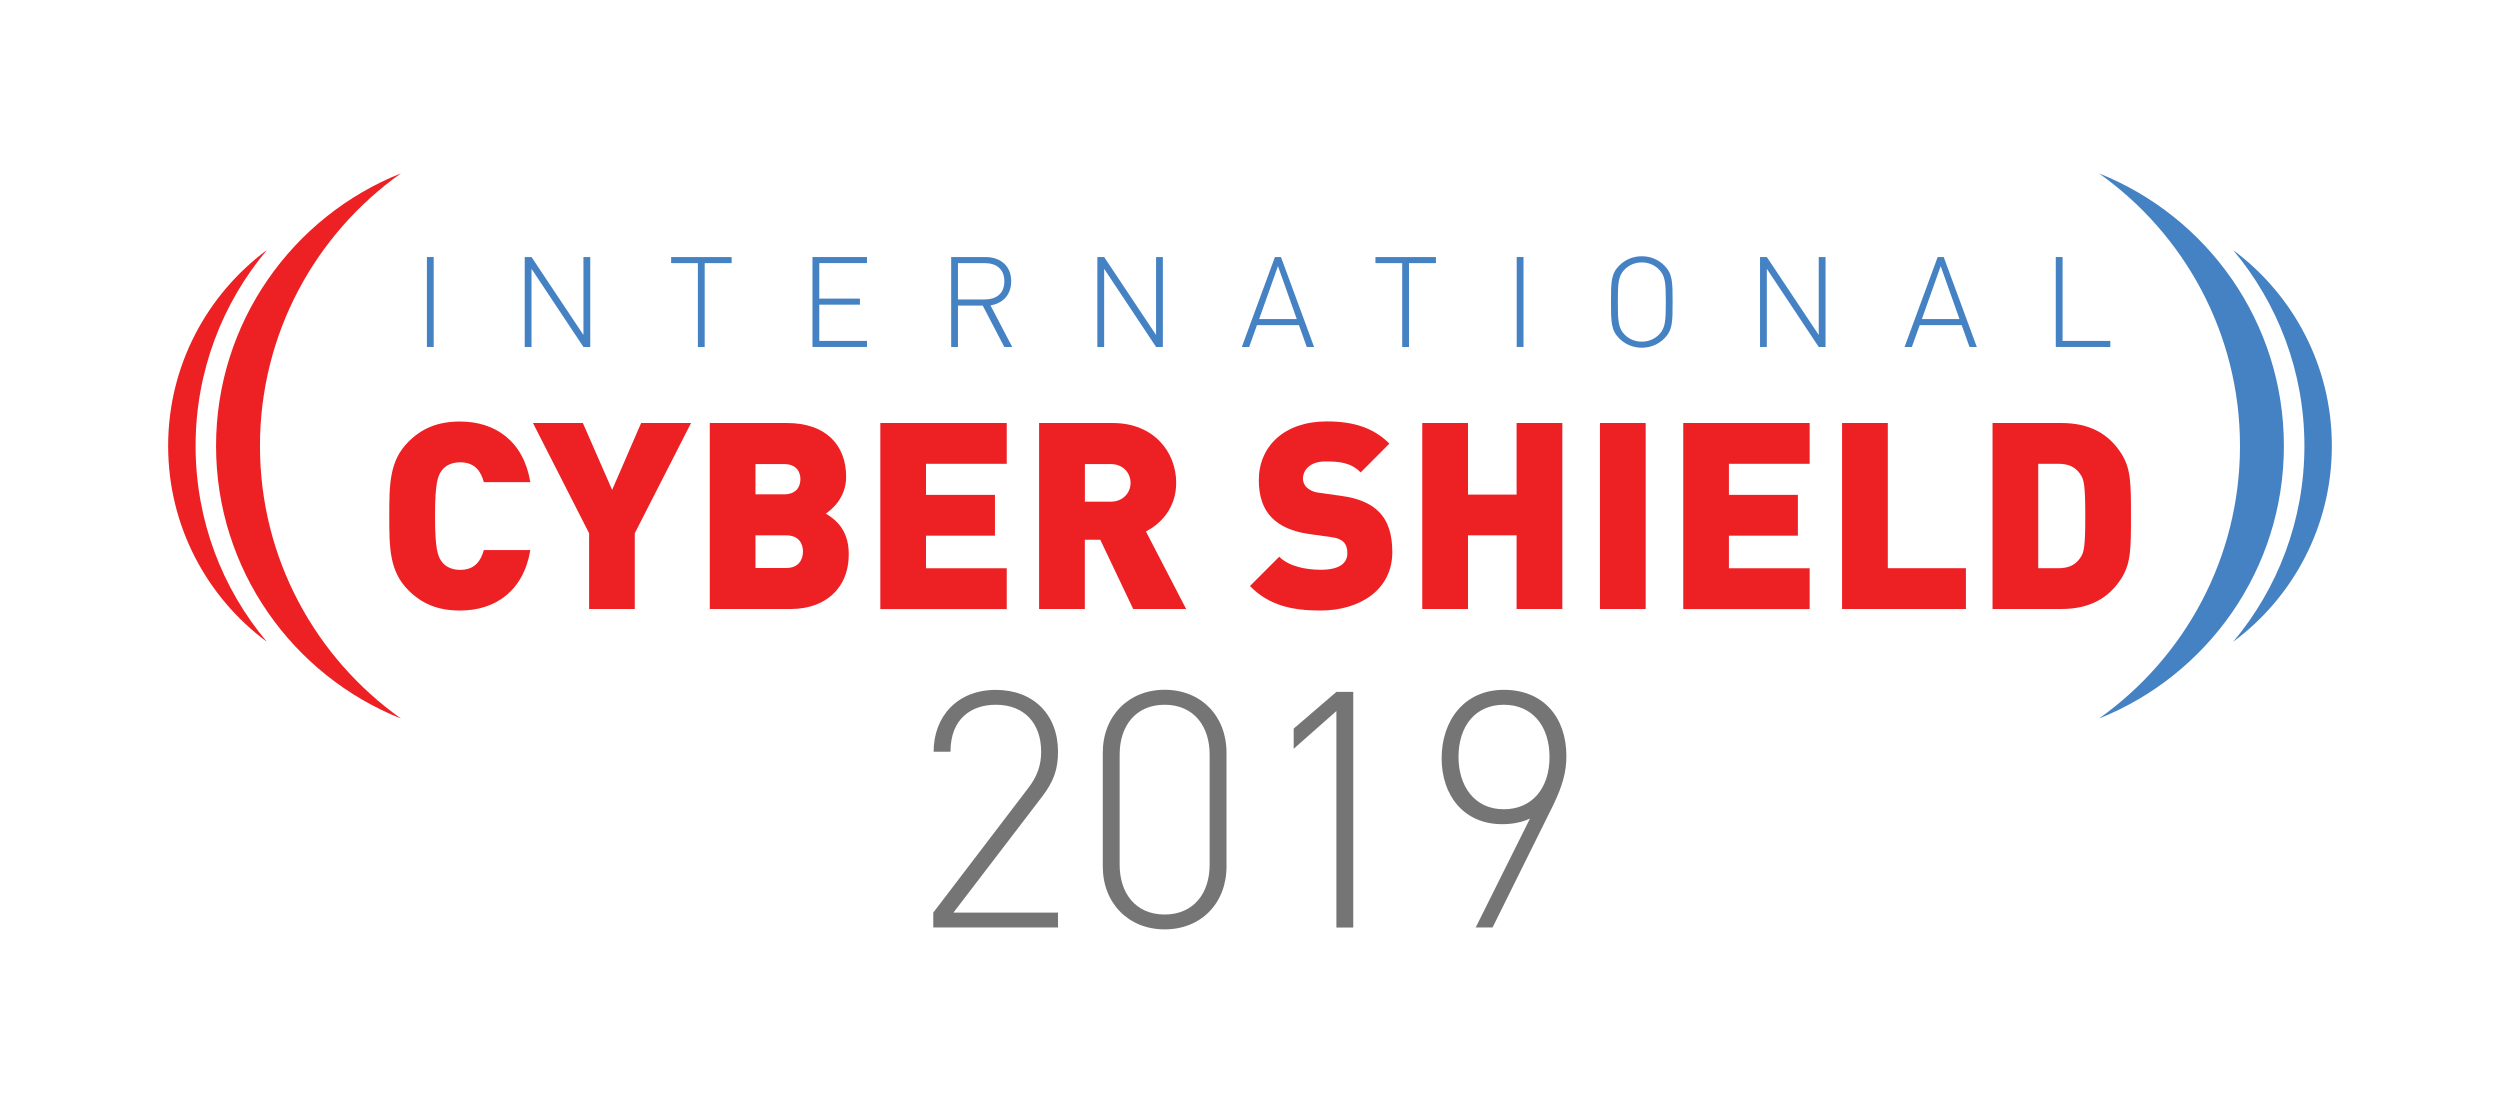 <?xml version="1.0" encoding="utf-8"?>
<!-- Generator: Adobe Illustrator 23.1.0, SVG Export Plug-In . SVG Version: 6.00 Build 0)  -->
<svg version="1.1" id="Layer_1" xmlns="http://www.w3.org/2000/svg" xmlns:xlink="http://www.w3.org/1999/xlink" x="0px" y="0px"
	 viewBox="0 0 437.28 192.89" style="enable-background:new 0 0 437.28 192.89;" xml:space="preserve">
<style type="text/css">
	.st0{fill:#ED2024;}
	.st1{fill:#4582C3;}
	.st2{fill:#757576;}
</style>
<g>
	<g>
		<path class="st0" d="M80.47,106.79c-3.97,0-6.72-1.23-9.05-3.56c-3.33-3.34-3.33-7.49-3.33-12.97c0-5.48,0-9.64,3.33-12.97
			c2.33-2.33,5.07-3.56,9.05-3.56c6.17,0,11.1,3.43,12.29,10.6h-8.13c-0.5-1.83-1.51-3.47-4.16-3.47c-1.46,0-2.56,0.59-3.15,1.37
			c-0.73,0.96-1.23,2.1-1.23,8.04s0.5,7.08,1.23,8.04c0.59,0.78,1.69,1.37,3.15,1.37c2.65,0,3.65-1.65,4.16-3.47h8.13
			C91.57,103.37,86.64,106.79,80.47,106.79z"/>
		<path class="st0" d="M111.03,93.27v13.25h-7.99V93.27l-9.82-19.28h8.73l5.12,11.7l5.07-11.7h8.73L111.03,93.27z"/>
		<path class="st0" d="M138.31,106.52h-14.16V73.99h13.48c6.76,0,10.37,3.79,10.37,9.41c0,3.7-2.56,5.76-3.56,6.44
			c1.33,0.82,4.02,2.51,4.02,7.08C148.45,103.14,144.11,106.52,138.31,106.52z M137.12,81.17h-4.98v5.3h4.98
			c2.19,0,2.88-1.37,2.88-2.65C140,82.54,139.32,81.17,137.12,81.17z M137.53,93.64h-5.39v5.71h5.39c2.19,0,2.92-1.51,2.92-2.88
			S139.73,93.64,137.53,93.64z"/>
		<path class="st0" d="M153.98,106.52V73.99h22.11v7.13h-14.12v5.44h12.06v7.13h-12.06v5.71h14.12v7.13H153.98z"/>
		<path class="st0" d="M198.21,106.52l-5.76-12.11h-2.7v12.11h-8V73.99h12.88c7.22,0,11.1,5.12,11.1,10.46c0,4.43-2.74,7.22-5.3,8.5
			l7.04,13.57H198.21z M194.28,81.17h-4.52v6.58h4.52c2.19,0,3.47-1.6,3.47-3.29C197.75,82.76,196.47,81.17,194.28,81.17z"/>
		<path class="st0" d="M230.96,106.79c-4.98,0-9.05-0.91-12.33-4.29l5.12-5.12c1.69,1.69,4.66,2.28,7.26,2.28
			c3.15,0,4.66-1.05,4.66-2.92c0-0.78-0.18-1.42-0.64-1.92c-0.41-0.41-1.1-0.73-2.15-0.87l-3.93-0.55
			c-2.88-0.41-5.07-1.37-6.53-2.88c-1.51-1.55-2.24-3.75-2.24-6.53c0-5.94,4.48-10.28,11.88-10.28c4.66,0,8.18,1.1,10.96,3.88
			L238,82.63c-1.69-1.69-3.56-1.92-6.17-1.92c-2.79,0-3.93,1.6-3.93,3.02c0,0.41,0.14,1.01,0.64,1.51c0.41,0.41,1.1,0.82,2.24,0.96
			l3.93,0.55c2.92,0.41,5.03,1.33,6.4,2.7c1.74,1.69,2.42,4.11,2.42,7.13C243.53,103.19,237.82,106.79,230.96,106.79z"/>
		<path class="st0" d="M265.27,106.52V93.64h-8.5v12.88h-8V73.99h8v12.52h8.5V73.99h8v32.53H265.27z"/>
		<path class="st0" d="M279.85,106.52V73.99h8v32.53H279.85z"/>
		<path class="st0" d="M294.42,106.52V73.99h22.11v7.13h-14.12v5.44h12.06v7.13h-12.06v5.71h14.12v7.13H294.42z"/>
		<path class="st0" d="M322.2,106.52V73.99h8v25.4h13.66v7.13H322.2z"/>
		<path class="st0" d="M371.13,101.04c-2.24,3.61-5.67,5.48-10.55,5.48h-12.06V73.99h12.06c4.89,0,8.31,1.87,10.55,5.48
			c1.6,2.6,1.6,5.16,1.6,10.78S372.73,98.43,371.13,101.04z M363.87,82.95c-0.73-1.1-1.83-1.83-3.84-1.83h-3.52v18.27h3.52
			c2.01,0,3.11-0.73,3.84-1.83c0.64-0.91,0.87-1.78,0.87-7.31C364.74,84.77,364.51,83.86,363.87,82.95z"/>
	</g>
	<g>
		<path class="st1" d="M74.67,44.96h1.19v15.73h-1.19V44.96z"/>
		<path class="st1" d="M92.97,47.02v13.68h-1.19V44.96h1.19l9.08,13.63V44.96h1.19v15.73h-1.19L92.97,47.02z"/>
		<path class="st1" d="M123.26,60.69h-1.19V46.02h-4.68v-1.06h10.58v1.06h-4.71V60.69z"/>
		<path class="st1" d="M142.11,44.96h9.54v1.06h-8.35v6.21h7.11v1.06h-7.11v6.34h8.35v1.06h-9.54V44.96z"/>
		<path class="st1" d="M171.89,53.45h-4.33v7.25h-1.19V44.96h5.99c2.56,0,4.51,1.48,4.51,4.22c0,2.36-1.41,3.87-3.62,4.24l3.8,7.27
			h-1.39L171.89,53.45z M172.2,46.02h-4.64v6.36h4.64c2.03,0,3.47-0.99,3.47-3.18S174.23,46.02,172.2,46.02z"/>
		<path class="st1" d="M193.13,47.02v13.68h-1.19V44.96h1.19l9.08,13.63V44.96h1.19v15.73h-1.19L193.13,47.02z"/>
		<path class="st1" d="M227.2,56.87h-7.34l-1.37,3.82h-1.28L223,44.96h1.06l5.79,15.73h-1.28L227.2,56.87z M220.24,55.81h6.58
			l-3.29-9.26L220.24,55.81z"/>
		<path class="st1" d="M246.45,60.69h-1.19V46.02h-4.68v-1.06h10.58v1.06h-4.71V60.69z"/>
		<path class="st1" d="M265.29,44.96h1.19v15.73h-1.19V44.96z"/>
		<path class="st1" d="M291.1,59.21c-1.04,1.04-2.43,1.61-3.93,1.61c-1.5,0-2.89-0.57-3.93-1.61c-1.44-1.44-1.46-2.85-1.46-6.39
			c0-3.56,0.02-4.95,1.46-6.39c1.04-1.04,2.43-1.61,3.93-1.61c1.5,0,2.89,0.57,3.93,1.61c1.44,1.44,1.46,2.83,1.46,6.39
			C292.56,56.36,292.54,57.78,291.1,59.21z M290.15,47.11c-0.79-0.8-1.86-1.21-2.98-1.21s-2.19,0.42-2.98,1.21
			c-1.13,1.13-1.21,2.36-1.21,5.72s0.09,4.6,1.21,5.72c0.8,0.8,1.86,1.21,2.98,1.21s2.19-0.42,2.98-1.21
			c1.13-1.13,1.22-2.36,1.22-5.72S291.28,48.23,290.15,47.11z"/>
		<path class="st1" d="M309.04,47.02v13.68h-1.19V44.96h1.19l9.08,13.63V44.96h1.19v15.73h-1.19L309.04,47.02z"/>
		<path class="st1" d="M343.12,56.87h-7.34l-1.37,3.82h-1.28l5.79-15.73h1.06l5.79,15.73h-1.28L343.12,56.87z M336.16,55.81h6.58
			l-3.29-9.26L336.16,55.81z"/>
		<path class="st1" d="M359.58,44.96h1.19v14.67h8.35v1.06h-9.54V44.96z"/>
	</g>
	<g>
		<path class="st2" d="M163.25,159.61l16.55-21.7c1.62-2.08,2.31-4.05,2.31-6.42c0-4.92-2.89-8.22-7.93-8.22
			c-4.28,0-7.93,2.43-7.93,8.22h-2.95c0-6.13,4.11-10.82,10.88-10.82c6.6,0,10.88,4.34,10.88,10.82c0,3.07-0.75,5.21-2.84,7.93
			l-15.45,20.2h18.29v2.6h-21.82V159.61z"/>
		<path class="st2" d="M203.71,162.56c-6.31,0-10.82-4.57-10.82-11v-19.91c0-6.42,4.51-11,10.82-11c6.37,0,10.82,4.57,10.82,11
			v19.91C214.53,157.99,210.08,162.56,203.71,162.56z M203.71,123.27c-5.15,0-7.87,3.82-7.87,8.68v19.33c0,4.86,2.72,8.68,7.87,8.68
			c5.15,0,7.87-3.82,7.87-8.68v-19.33C211.58,127.09,208.86,123.27,203.71,123.27z"/>
		<path class="st2" d="M233.75,124.37l-7.47,6.6v-3.53l7.47-6.42h2.95v41.21h-2.95V124.37z"/>
		<path class="st2" d="M271.66,140.86l-10.59,21.36h-2.95l9.49-19.04c-1.39,0.64-3.01,0.98-4.86,0.98
			c-6.77,0-10.59-5.09-10.59-11.52c0-6.6,3.94-11.98,10.88-11.98c6.95,0,10.94,4.86,10.94,11.58
			C273.98,134.96,273.34,137.39,271.66,140.86z M263.04,123.27c-4.86,0-7.93,3.59-7.93,9.14c0,4.92,2.66,9.14,7.93,9.14
			c4.86,0,7.99-3.59,7.99-9.14C271.03,126.85,267.9,123.27,263.04,123.27z"/>
	</g>
	<g>
		<path class="st1" d="M367.14,30.33C382.06,40.92,391.8,58.32,391.8,78s-9.74,37.09-24.66,47.68
			c18.94-7.55,32.34-26.04,32.34-47.68S386.09,37.87,367.14,30.33z"/>
		<path class="st1" d="M390.6,43.74c7.78,9.27,12.47,21.21,12.47,34.26s-4.69,25-12.47,34.26c10.48-7.77,17.27-20.22,17.27-34.26
			S401.07,51.51,390.6,43.74z"/>
	</g>
	<g>
		<path class="st0" d="M70.13,125.68C55.22,115.09,45.47,97.69,45.47,78s9.74-37.09,24.66-47.68C51.19,37.87,37.79,56.37,37.79,78
			S51.19,118.13,70.13,125.68z"/>
		<path class="st0" d="M46.68,112.26C38.89,103,34.21,91.05,34.21,78s4.69-25,12.47-34.26C36.2,51.51,29.41,63.96,29.41,78
			S36.2,104.5,46.68,112.26z"/>
	</g>
</g>
</svg>
